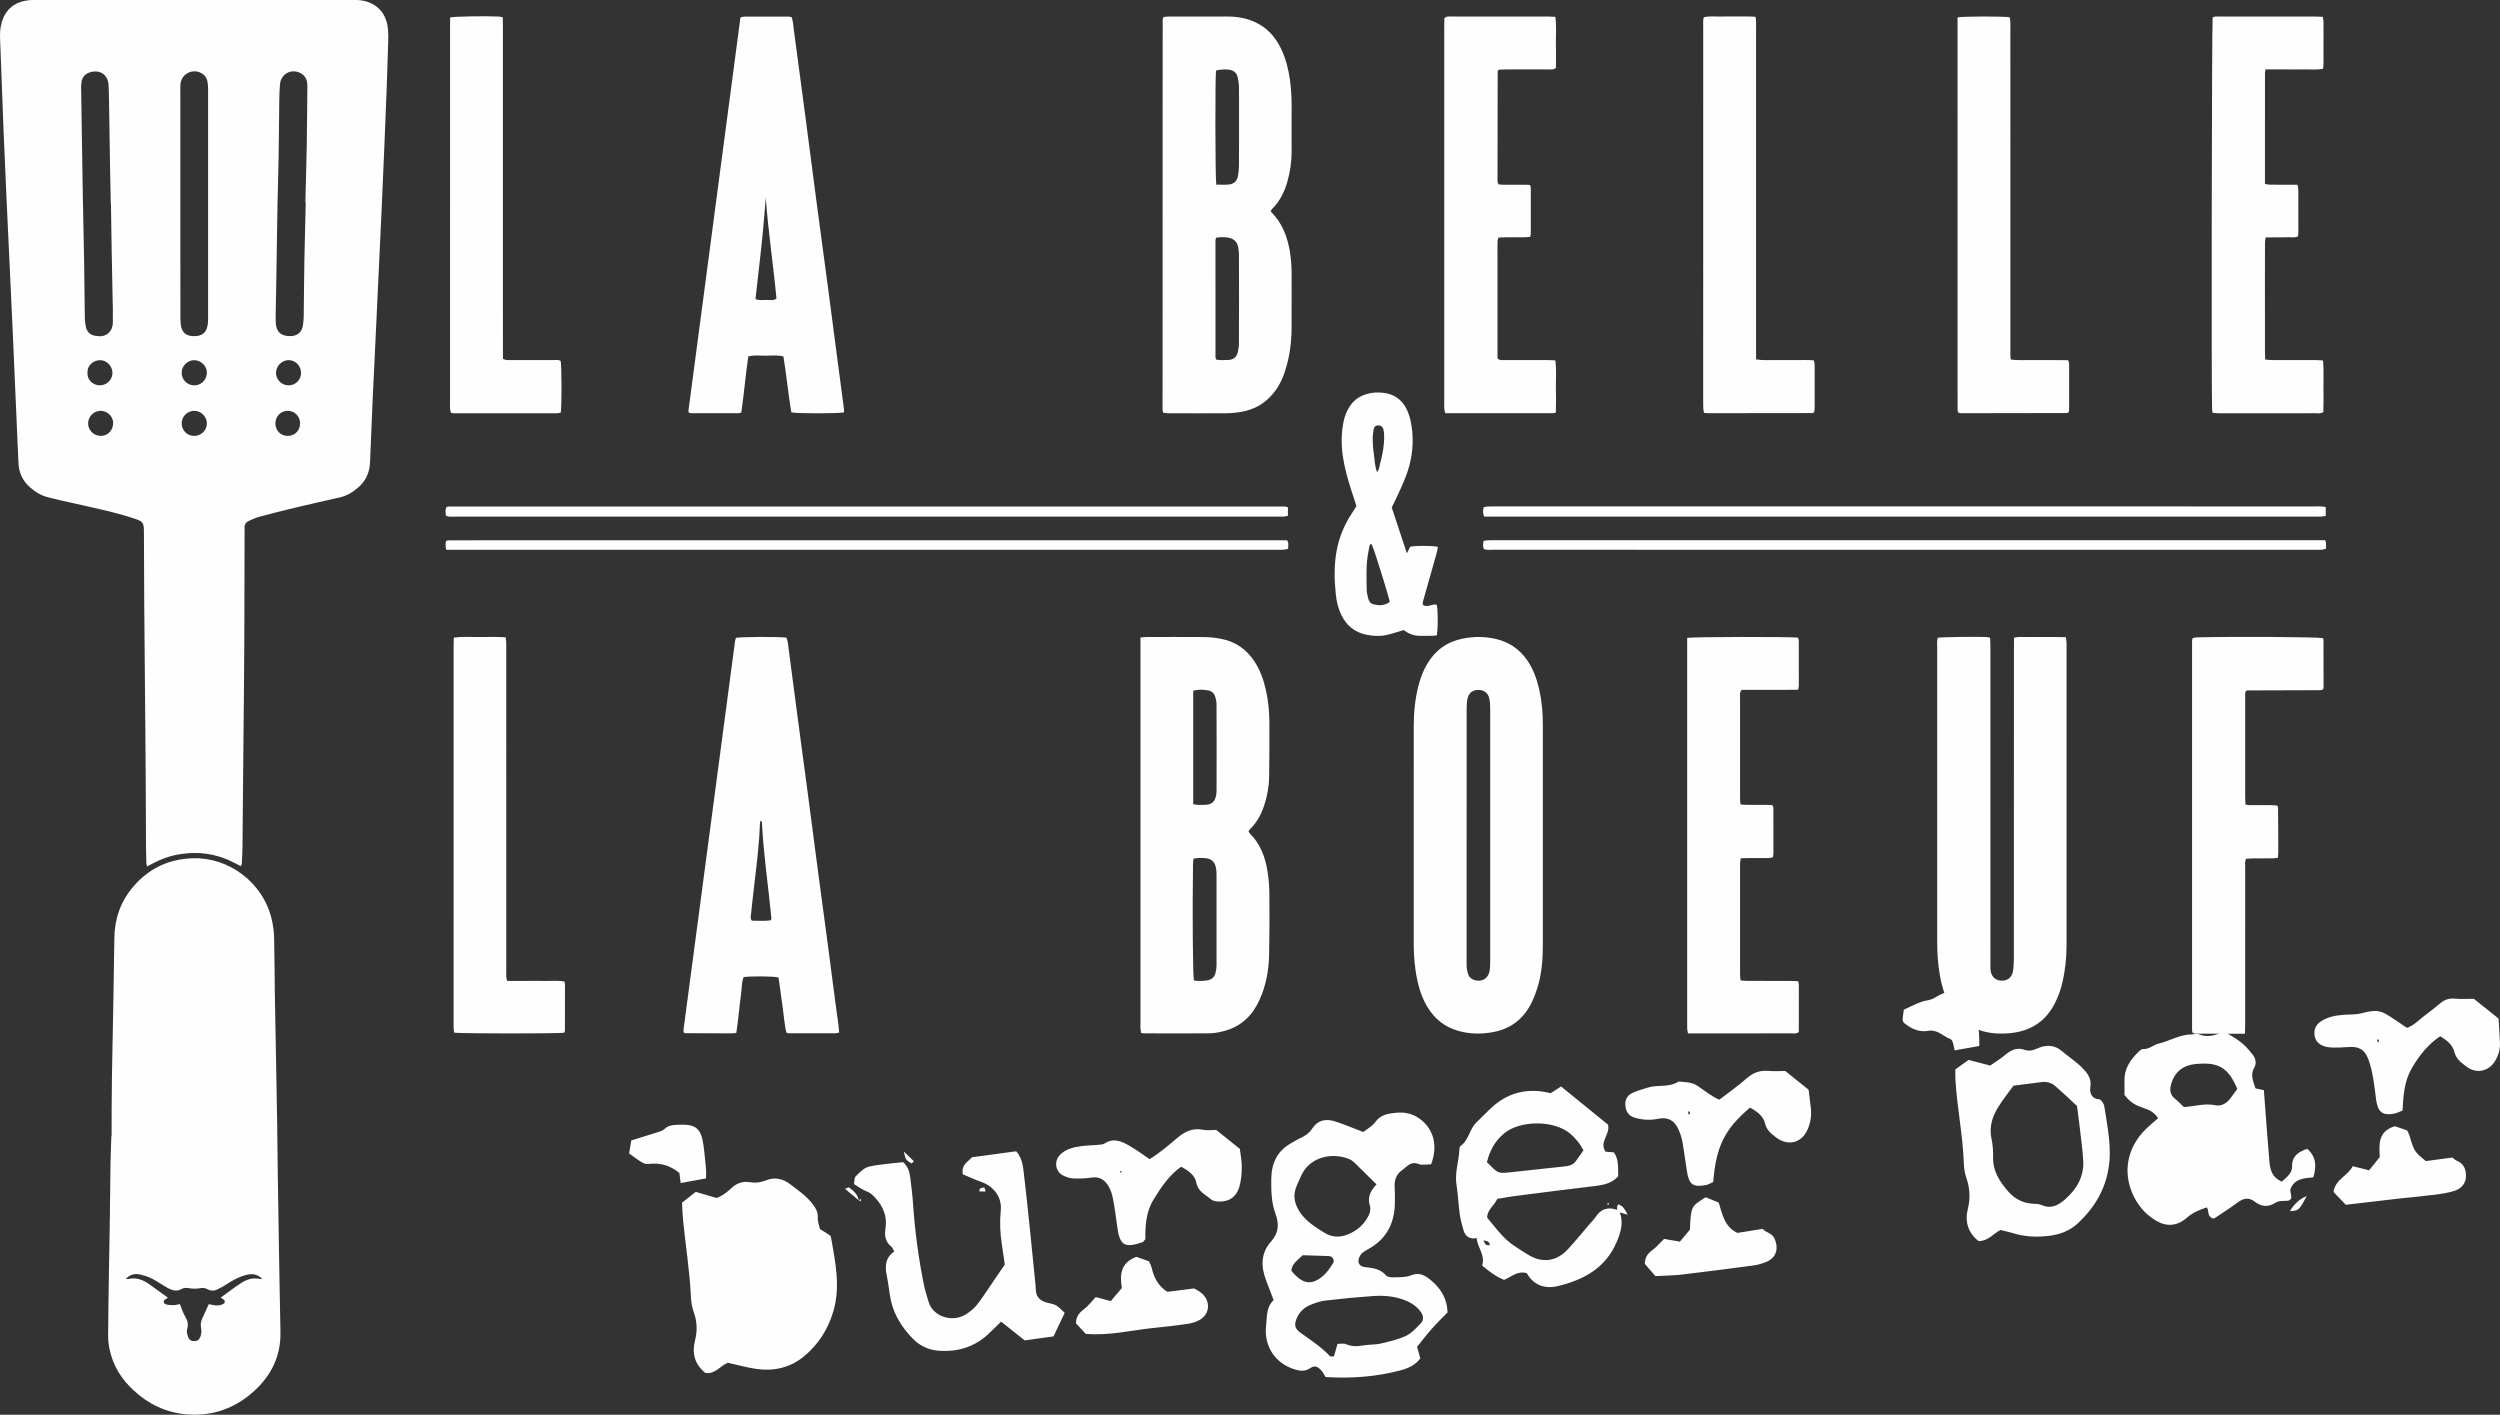 <?xml version="1.0" encoding="UTF-8"?>
<!DOCTYPE svg PUBLIC "-//W3C//DTD SVG 1.1//EN" "http://www.w3.org/Graphics/SVG/1.1/DTD/svg11.dtd">
<!-- Creator: CorelDRAW 2018 (64-Bit) -->
<svg xmlns="http://www.w3.org/2000/svg" xml:space="preserve" width="8.5in" height="4.81in" version="1.1" style="shape-rendering:geometricPrecision; text-rendering:geometricPrecision; image-rendering:optimizeQuality; fill-rule:evenodd; clip-rule:evenodd"
viewBox="0 0 8500 4810.04"
 xmlns:xlink="http://www.w3.org/1999/xlink">
 <rect x="0" y="0" width="8500" height="4810.04" fill="#333333" stroke="none"/>
 <defs>
  <style type="text/css">
   <![CDATA[
    .fil0 {fill:#FEFEFE}
   ]]>
  </style>
 </defs>
 <g id="Plan_x0020_1">
  <g id="_1731552619632">
   <path class="fil0" d="M2788.01 4179.19c15.96,9.82 25.2,14.77 33.53,21.15 2.76,1.87 3.79,6.54 4.59,10.21 14.27,82.3 31.84,164.71 7.17,248.08 -18.22,62.03 -52.36,114.8 -102.17,154.96 -46.33,37.32 -102.31,49.58 -161.2,40.57 -31.73,-4.61 -62.91,-13.78 -94.93,-20.68 -26.28,9.6 -43.16,39.94 -76.83,34.53 -35.46,-28.59 -46.59,-65.12 -35.05,-110.68 8,-31.37 7.45,-63.32 -4.15,-95 -6.47,-17.52 -9.2,-37.11 -10.1,-56.26 -4.17,-87.24 -18.31,-173.4 -26.76,-260.37 -1.88,-19.04 -2.13,-37.71 -3.24,-56.54 15.5,-12.36 29.55,-23.48 46.49,-36.78 19.42,5.7 42.06,12.36 70.63,20.67 16.42,-4.83 35.06,-18.45 51.43,-34 18.65,-17.21 38.94,-23.51 62.47,-19.5 19.37,3.16 36.15,0.93 54.87,-6.5 27.66,-11.3 55.28,-6.41 80.45,12.36 28.91,21.8 58.79,42.21 80.43,72.04 8.82,12.2 15.72,24.47 14.81,41.45 -0.76,15.96 5.9,31.97 7.53,40.26l0.03 0.04zm2681.98 -83.99c-1.14,0 -3.09,1 -3.96,0.06 -0.96,-0.65 -1.14,-2.6 -1.74,-3.85 2.23,-0.49 4.56,-0.74 6.52,-0.74 -0.11,1.35 -0.38,2.78 -0.82,4.55l0 -0.02zm-2550.29 -14.76c2.37,1.31 5.15,2.83 7.5,4.28 0.14,-2.97 0.38,-5.96 0.4,-8.79 -2.54,1.8 -5.06,3.63 -7.37,5.47 0,0.06 -0.16,-0.25 -0.3,-0.53l0.3 0.66c-15.22,-12.54 -30.31,-25.05 -47.33,-39.61 7.75,-2.61 12.28,-5.7 13.73,-4.44 15.28,10.73 29,23.2 33.07,42.95l-0 0zm431.61 -29.5c-7.86,0 -14.53,0 -21.09,0 0.46,-3.09 -0.31,-8.3 1.37,-9.23 4.33,-2.77 9.66,-3.74 14.76,-4.5 0.93,-0.09 2.3,6.37 4.97,13.73l-0.02 0zm-278.54 -135.85c13.86,13.19 24.06,23.11 34.7,33.42 -4.7,3.74 -8.33,7.43 -9.19,6.99 -19.41,-12.69 -19.18,-12.85 -25.51,-40.41zm2425.59 198.56c0,-3.68 -0.43,-7.54 0,-11.33 0,-1.63 1.31,-3.43 3.44,-7.43 14.91,4.01 22.02,14.59 32.27,35.37 -14.21,-4.56 -20.41,-6.41 -26.58,-8.24 12.39,34.43 3.8,66.12 -9.98,98.79 -37.54,90.33 -112.57,130.52 -200.63,151.85 -43.93,10.43 -82.41,-2.11 -105.63,-43.67 -30.81,-9.59 -51.37,11.76 -77.35,22.61 -27.02,-10.85 -51.01,-28.53 -74.81,-48.88 11.98,-34.98 -15.67,-59.94 -18.45,-93.11 -24.96,4.62 -38.79,-6.44 -44.81,-26.9 -4.99,-18.3 -10.31,-36.74 -12.92,-55.55 -4.34,-31.97 -5.41,-64.46 -10.53,-96.52 -7.37,-42.44 8.3,-82.53 9.57,-124.08 0.27,-3.47 1.52,-8.74 4.06,-10.41 28.1,-19.53 29.74,-56.69 53.32,-79.31 17.9,-16.75 34.57,-35.2 52.96,-51.81 50.9,-46.43 110.66,-64.12 178.92,-52.57 7.37,1.43 14.74,2.92 21.22,4.39 12.2,-8.08 23.09,-14.97 35.2,-22.83 53.97,43.89 106.87,86.68 159.39,129.72 9.38,32.24 -31.19,58.93 -8.24,91.97 8.24,0.58 17.36,1.52 28.52,2.43 17.08,24.42 13.74,53 14.51,81.17 -20.9,23.54 -48.56,29.5 -77.23,32.98 -86.7,10.35 -173.38,21.37 -260.08,32.48 -24.41,2.78 -48.78,7.43 -74.01,11.4 -9.82,23.71 -34.84,36.61 -34.06,64.28 64.99,79.34 64.99,79.34 137.57,124.68 48.94,30.81 98.19,24.74 137.64,-18.61 25.61,-27.72 49.58,-57.35 74.48,-86.43 6.31,-7.04 13.13,-13.98 18.45,-21.55 18.19,-28.53 42.44,-36.01 73.79,-24.9l-0.01 0.01zm2344.73 -47.01c-26.66,49.15 -26.66,49.15 -57.32,51.26 14.13,-24.04 32.36,-41.12 57.32,-51.26zm-1113.52 -510.26c-31.4,5.7 -55.55,9.91 -83.82,14.96 -1.61,-7.53 -2.72,-15.74 -5.08,-23.77 -1.52,-4.93 -4.12,-12.2 -8.08,-14.04 -25.56,-9.56 -44.93,-34.46 -77.04,-28.65 -31.8,5.61 -58.7,-7.81 -82.78,-27.63 -1.31,-3.51 -4.06,-6.88 -4.06,-10.15 0.9,-11.05 2.75,-22.13 4.28,-34.11 28.06,-12.6 53.7,-28.06 84.25,-32.51 12.05,-1.89 23.98,-9.94 35.26,-16.39 28.44,-15.58 57.89,-15.67 87.88,-5.54 17.19,5.54 31.13,17.3 34.51,34.87 8.02,46.11 15.85,92.4 14.7,142.92l-0.01 0.03zm-4329.08 450.25c-32.41,5.59 -58.11,10.31 -86.22,15.74 -1.72,-13.45 -3.16,-23.98 -4.45,-34.4 -29.26,-23.73 -61.31,-34.51 -99.19,-31.04 -22.29,2.22 -22.69,-0.17 -71.67,-35.11 2.21,-12.91 4.63,-27.19 7.43,-44.28 31.49,-9.76 61.79,-19.13 91.94,-28.7 7.12,-2.44 15.17,-4.5 20.11,-9.5 15.23,-15.3 34.57,-14.5 53.2,-15.3 53.9,-1.52 71.59,12.91 79.58,66.15 4.17,27.93 6.46,56.52 9.22,84.79 0.9,9.11 0.03,18.55 0.03,31.63l0.02 0.03zm5533.46 46.08c6.08,-43.24 48.35,-54.2 65.39,-87.74 19.8,4.83 37.33,9.45 55.66,14.06 12.16,-15.3 24.09,-29.63 36.13,-44.88 -1.35,-41.8 -8.02,-86.95 51.65,-105.01 10.09,3.31 25.7,8.8 41.5,14.32 2.7,5.5 5.64,10.15 7.37,15.63 16.28,55.55 17.46,57.38 56.48,88.59 29.24,-3.85 58.85,-7.81 90.17,-11.98 4.77,3.68 10.2,9.27 17.14,11.98 23.13,9.76 28.98,30.43 28.98,50.85 0,25.21 -16.45,43.22 -39.67,50.59 -21.58,6.57 -44.28,10.15 -66.89,12.92 -37.65,4.99 -75.52,8.24 -113.23,12.2 -62.24,7.21 -124.24,14.61 -189.06,21.99 -14.5,-14.94 -28.32,-29.68 -41.63,-43.51l-0.01 -0.02zm-4242.21 482.68c-11.07,-11.99 -22.43,-24.15 -33.56,-36.15 0.55,-22.4 10.97,-35.85 27.39,-47.96 14.85,-11.05 26.07,-26.74 39.93,-41.13 17.44,4.83 33.72,9.01 51.1,13.72 11.96,-14.11 23.98,-28.21 37.79,-44.64 -7.63,-44.15 -4.67,-86.5 49.67,-105.94 11.87,4.48 25.96,9.2 42.54,15.24 3.05,7.15 7.77,15.34 9.73,24.41 7.63,32.39 22.13,60.11 53,79.31 28.68,-3.68 58.61,-7.39 90.88,-11.57 6.9,4.18 17.04,9.08 25.34,16.17 30.93,26.76 28.59,70.11 -5.98,90.39 -12.47,7.37 -27.89,11.98 -42.48,14 -41.39,6.28 -82.83,10.37 -124.16,14.82 -71.47,8.08 -141.93,25.37 -221.2,19.32l0.02 0.02zm2107.74 -464.75c14.38,6.14 28.21,11.67 44.22,18.19 11.98,38.73 19.04,81.93 63.57,103.08 26.48,-4.47 54.69,-9.01 85.99,-13.78 9.5,13.03 31.05,13.03 40.1,32.92 14.24,30.94 7.4,62.5 -22.89,77.09 -14.92,7.34 -32.04,11.89 -48.76,14.49 -82.41,11.24 -165.37,21.44 -248.38,31.52 -26.03,2.78 -52.68,2.78 -84.94,4.61 -10.53,-11.98 -22.89,-26.25 -35.92,-41.5 -0.32,-19.26 7.86,-34.11 24.9,-46.11 13.5,-10.09 24.41,-23.25 40.57,-38.83 14.59,2.39 32.39,5.64 53.55,9.33 10.56,-12.65 22.51,-26.81 34.13,-40.57 3.68,-79.31 3.68,-79.31 53.88,-110.41l-0 -0.02zm-1783.53 -103.82c-40.96,28.8 -67.98,69.43 -93.85,111.75 -26.05,42.33 -28.38,89.59 -27.89,134.77 -4.61,4.83 -6.46,9.01 -9.53,10.09 -61.96,21.22 -77.73,11.14 -86.29,-54.15 -4.15,-31.84 -8.39,-63.85 -14.73,-95.54 -2.83,-14.76 -8.04,-29.94 -15.79,-42.48 -12.77,-20.62 -30.9,-31.9 -57.39,-27.34 -20.54,2.98 -41.77,3.69 -62.42,2.72 -12.55,-0.88 -26.38,-5.48 -37.19,-11.98 -24.26,-15.47 -26.54,-49.11 -5.87,-69.11 18.63,-18.45 42.88,-24.31 67.31,-28.12 18.61,-2.98 37.91,-2.76 56.81,-4.61 9.22,-0.87 19.97,-0.61 27.22,-5.32 30.48,-19.7 57.6,-6.7 83.48,8.02 23.07,13.13 44.26,29.08 68.69,45.67 33.15,-20.29 62.15,-44.9 90.66,-69.17 27.39,-23.97 55.55,-38.56 92.87,-30.44 12.74,2.61 26.31,0.17 42.92,0.17 25.34,20.29 53.48,42.92 80.57,64.46 2.43,22.42 6.99,43.29 6.61,63.85 -0.49,22.62 -2.32,45.84 -8.95,67.06 -10.4,33.53 -35.31,49.37 -69,48.24 -9.11,-0.22 -20.28,-1.96 -26.54,-7.43 -19.2,-16.66 -44.76,-26.1 -50.5,-57.78 -4.41,-24.53 -26.96,-40.2 -51.16,-53.33l-0.06 -0zm-203.82 20.49l0 0c0.44,-1.85 1.37,-3.41 1.37,-4.77 0,-0.74 -2.45,-1.14 -3.76,-1.67 -0.44,1.8 -1.31,3.25 -1.31,4.67 0.08,0.87 2.39,1.09 3.69,1.78l0.01 -0.02zm2137.85 -221.35c-86.76,73.79 -115.22,131.88 -125.06,252.69 -6.46,2.78 -14.54,8.3 -23.05,10.15 -45.09,9.01 -59.02,-0.9 -66.15,-45.18 -5.05,-33.64 -9.5,-67.44 -15.39,-101.29 -2.78,-14.77 -7.72,-29.47 -13.91,-43.09 -13.4,-29.94 -35.66,-42.21 -68.73,-35.49 -26.81,5.76 -52.62,4.18 -78.44,-3.25 -18.24,-5.05 -29.24,-17.1 -32.24,-35.76 -3.71,-20.96 2.98,-38.74 22.02,-48.18 16.66,-8.36 35.17,-12.69 53.06,-18.67 34.18,-10.74 72.52,0.6 104.76,-20.52 22.35,1.87 45.18,1.2 65.04,14.77 23.48,15.68 45.31,34.12 73.72,47.03 32.39,-24.96 64.95,-47.96 94.57,-73.94 22.07,-19.17 45.02,-26.6 72.96,-24.15 18.71,1.64 37.7,0.32 56.8,0.32 26.1,21.22 52.73,42.44 79.31,63.65 2.61,21.42 5.41,42.19 7.64,62.7 2.78,24.9 -0.9,49.54 -11.05,72.43 -20.57,46.55 -66.43,57.89 -107.43,26.85 -16.17,-12.6 -31.84,-23.77 -37.39,-47.63 -5.54,-24.53 -26.76,-40.48 -51.1,-53.49l0.04 0.04zm-203.08 19.35l0 0c-1.29,-2.77 -2.7,-5.37 -4.06,-7.69 -1.02,1.26 -2.98,2.16 -2.98,3.47 0,3.19 0.96,6.08 1.34,9.02 1.85,-1.58 3.85,-3.1 5.7,-4.8zm2421.65 -9.2c-10.37,3.68 -18.88,8.3 -27.89,10.15 -39.23,7.59 -55.55,-4.61 -61.5,-45.18 -3.69,-24.59 -5.55,-49.11 -10.11,-73.41 -3.9,-22.51 -8.57,-44.8 -16.59,-65.96 -12.27,-34.03 -33.26,-45.05 -70.2,-41.63 -17.05,1.26 -34.13,2.05 -51.34,1.73 -9.38,-0.2 -18.94,-1.52 -27.94,-4.28 -17.19,-5.59 -29.82,-16.75 -33.21,-35.76 -3.46,-20.5 3.71,-37.48 21.22,-49.11 23.05,-14.76 48.88,-20.22 75.68,-22.13 21.13,-1.8 42.37,-0.24 62.61,-5.48 47.98,-12.04 62.79,-11.57 97.76,11.72 18.83,12.25 37.72,25.11 56.44,37.97 24.09,-8.24 39.5,-25.76 57.24,-39.32 20.05,-14.81 39.37,-30.07 58.19,-45.78 14.13,-11.69 29.27,-15.85 47.66,-14.24 20.34,1.85 41.06,0.71 64.84,0.71 25.61,20.29 53.44,42.77 83.7,66.95 1.69,26.76 3.69,54.81 4.79,83.38 1.07,23.19 -5.98,44.93 -18.83,64.52 -21.76,32.44 -62.5,39.94 -93.85,16.32 -17.87,-13.51 -36.08,-25.5 -42.44,-50.95 -6.28,-24.7 -26.74,-40.25 -47.96,-52.98 -37.81,24.2 -71.01,63.65 -97.17,109.45 -25.51,44.58 -28.27,93.46 -31.1,143.28l0.02 0.01zm-79.64 -234.98l0 0c-1.09,-2.6 -2.22,-5.64 -3.31,-8.51 -1.03,1.14 -3.68,2.77 -3.59,3.63 0.77,2.81 2.22,5.64 3.43,8.73 1.09,-1.29 2.07,-2.22 3.47,-3.85zm-1440.59 94.8c13.24,-9.88 26.95,-19.39 45.02,-32.3 19.81,4.93 44.31,11.49 73.3,19.37 15.94,-11.35 35.87,-23.04 52.68,-37.66 19.26,-15.85 39.72,-24.61 62.83,-16.32 18.72,6.69 32.72,1.26 48.67,-5.96 28.21,-11.62 55.33,-10.15 80.24,11.08 21.2,18.42 46.05,34.11 66.02,54.04 18.17,18.06 35.64,37.27 29.94,69.54 -2.28,13.85 2.32,39.18 30.06,39.67 4.03,0 9.11,6.44 12.33,11.08 2.78,4.55 5,10.15 5.73,15.68 10.37,69.16 25.78,138.35 13.75,209.35 -12.39,74.5 -49.58,134.65 -103.7,185.43 -28.86,26.93 -64.72,39.61 -103.09,43.5 -38.25,4.07 -76.23,2.61 -113.39,-8.44 -14.43,-4.58 -29.3,-7.4 -47.04,-12.04 -23.06,11.11 -41.12,37.87 -74.32,37.87 -35.46,-27.69 -47.63,-65.49 -36.61,-109.6 8.95,-36.23 6.96,-70.85 -5.32,-106.27 -5.55,-15.68 -8.02,-33.2 -8.4,-50.19 -3.59,-95.16 -22.95,-188.71 -28.59,-283.43 -0.82,-11.22 -0.11,-22.4 -0.11,-34.38zm413.61 124.51l0 0c-20.61,-19.35 -46.89,-44.28 -73.94,-67.82 -13.13,-11.6 -29.74,-15.85 -47.97,-13.33 -29.89,4.06 -59.94,7.64 -94.07,11.98 -16.59,23.07 -35.96,46.76 -51.65,72.36 -20.78,32.83 -31.8,68.69 -23.06,108.52 4.41,20.29 5.64,41.71 5.37,62.59 -1.25,47.53 22.42,83.18 51.81,116.71 20.93,23.54 47.04,38.26 79.31,40.84 11.08,0.98 23.44,0.22 33.22,4.65 34,15.47 59.52,-0.49 82.53,-21.02 38.3,-34.24 62.59,-76.61 59.52,-130 -1.86,-35.87 -7.37,-71.56 -11.14,-107.14 -2.72,-23.93 -6.06,-47.91 -9.91,-78.35l0.01 0.02zm-2006.29 190.92l0 0c37.07,37.81 37.16,38.72 75.65,34.89 62.28,-6.31 124.24,-14.11 186.3,-20.13 15.9,-1.42 29.88,-4.61 39.65,-17.52 9.24,-12 17.48,-24.59 26.69,-37.82 -7.1,-11 -11.98,-21.16 -19.29,-29.5 -8.3,-10.15 -17.54,-20.06 -27.69,-28.27 -54.78,-44.61 -168.79,-44.61 -223.2,0.76 -29.82,24.74 -48.38,57.18 -58.11,97.61zm-12.11 265.56l0 0c4.12,7.54 5.61,12.98 8.59,14.96 3.57,2.35 9.15,1.35 13.98,1.67 -1.9,-3.68 -2.77,-9 -5.85,-11.21 -2.97,-2.54 -8.29,-3 -16.72,-5.43zm-2002.99 38.19c-4.13,-7.06 -5.94,-13.18 -10.15,-16.66 -20.35,-16.1 -23.63,-37.1 -19.78,-61.41 6.41,-40.48 -7.26,-74.43 -34.61,-104.44 -9.22,-10.14 -17.57,-17.97 -30.89,-22.57 -13.95,-5.05 -26.08,-14.81 -41.49,-24.09 1.83,-9.59 0.56,-21.39 5.93,-26.63 13.19,-12.92 28.04,-28.91 44.74,-32.62 38.38,-8.89 78.46,-10.73 116.19,-15.35 17.62,15.56 22.02,34 24.44,52.73 3.48,28.43 7.17,56.91 9.16,85.22 6.33,94.67 18.64,188.59 37.74,281.72 3.82,18.62 10.13,36.89 15.39,55.07 13.92,49.56 79.83,72.23 126.84,42.7 14.23,-9.11 28.16,-20.29 38.3,-33.2 19.84,-25.67 37.11,-53.04 55.35,-79.52 11.52,-17.22 23.09,-33.91 38.63,-56.77 -2.84,-19.59 -6.35,-45.45 -10.53,-71.78 -5.62,-37.25 -6.93,-74.17 -3.19,-112.04 4.56,-45.11 -23.83,-82.61 -68.75,-97.97 -21.2,-7.17 -41.5,-17.31 -60.13,-24.74 -6.55,-33.64 18.65,-43.3 31.11,-58.06 50.72,-6.79 99.25,-13.33 150.21,-20.29 22.46,24.52 24.01,58.09 27.61,89.37 13.53,115.16 24.33,230.74 36.17,346.02 1.14,11.34 2.69,22.83 2.78,34.11 0.44,24.91 14.08,38.33 36.54,44.76 10.93,3.22 23.02,4.12 32.63,9.66 10.81,6.47 19.34,16.61 29.13,25.34 -12.99,27.24 -24.52,51.65 -37.92,80.08 -29.93,4.33 -64.72,8.95 -98.19,13.56 -27.85,-22.15 -52.85,-41.9 -79.99,-63.64 -13.75,13.45 -26.08,24.91 -37.74,36.56 -44.14,43.95 -96.99,63.97 -159.61,63.06 -40.86,-0.29 -74.84,-12.92 -102.63,-41.51 -36.37,-37.22 -64.11,-80.24 -75.11,-131.89 -5.89,-27.83 -7.93,-56.42 -13.92,-84.35 -6.81,-32.3 -3.65,-60.45 25.81,-80.48l-0.03 0.02zm4717.73 -237.57c17.85,-16.23 35.55,-28.83 34.93,-52.36 -0.38,-35.69 22.48,-48.89 51.43,-59.35 30.23,27.07 32.55,58.55 20.57,97.17 -30.72,2.92 -65.12,3.54 -78.46,42.44 1.26,7.37 2.78,16.55 3.96,25.55 0.38,1.64 -1.15,3.63 -1.52,5.38 -3.22,2.27 -6.14,5.79 -9.17,5.96 -14.59,2.18 -29.79,-1.85 -44.06,7.4 -23.06,14.74 -47.04,13.88 -69.11,-3.65 -22.15,-17.52 -41.25,-11.08 -61.75,4.5 -25.7,19.13 -52.85,36.07 -77.57,52.61 -24.9,-4.56 -15.63,-25.81 -24.03,-38.03 -25.02,7.63 -48.41,17.95 -69,35.85 -32.27,28.01 -68.31,30.81 -104.55,8.84 -35.58,-20.93 -61.59,-51.81 -78.17,-88.75 -35.06,-77.48 -18.45,-159.73 42.42,-220.39 12.91,-12.94 27.67,-24.94 43.35,-38.77 -13.63,-21.22 -32.54,-29.52 -51.86,-35.71 -24.38,-7.64 -44.82,-19.64 -62.45,-43.62 0,-13.85 0.49,-30.75 -0.06,-47.97 -0.93,-41.49 20.28,-71.98 48.78,-99.46 3.79,-3.83 9.33,-8.44 13.93,-8.44 20.84,1.61 35.06,-13.85 52.9,-18.3 38.42,-9.06 73.03,-31.59 114.04,-31.52 7.43,0 16.39,-3.36 22.48,-0.77 31.02,13.62 59.29,3 86.86,-9.38 20.74,13.23 41.02,23.98 58.55,38.09 14.7,11.73 26.95,26.48 38.74,41.22 9.44,12.47 13.83,28.92 5.41,43.11 -15.08,25.11 -3.8,47.26 3.8,71.22 8.3,1.87 16.64,3.71 28.59,6.25 1.52,20.41 2.76,40.79 4.61,61.54 4.61,58.65 8.46,117.61 13.85,176.54 2.39,28.7 6.44,57.29 42.57,72.74l-0.01 0.06zm-333.11 -253.53l0 0c37.81,-2.22 70.8,-13.72 105.69,-6.35 22.02,4.61 40.75,-6.41 53.88,-24.96 7.28,-10.23 14.76,-20.22 22.13,-30.32 -29.57,-71.01 -62.7,-91.36 -135.58,-85.12 -1.89,0.22 -3.89,0.22 -5.75,0.22 -42.83,4.39 -70.8,26.41 -82.78,65.95 -5.93,19.1 -6.47,37.33 11.76,51.87 10.35,7.92 19.26,17.74 30.66,28.7l-0.01 0zm-2918.28 917.87c-4.99,-8.24 -8.19,-15.08 -12.92,-20.67 -12.91,-14.91 -23.96,-19.91 -38.74,-9.82 -18.71,12.91 -36.01,9.98 -54.29,4.18 -65.65,-20.68 -104.5,-78.84 -96.09,-149.91 3.48,-29.47 0,-61.74 25.5,-85.12 -8.89,-23.66 -16.81,-44.93 -25.12,-66.08 -18.77,-47.96 -18.82,-94.13 16.76,-133.81 26.69,-30.12 27.12,-59.88 14.3,-94.94 -13.94,-38.14 -14.3,-78.46 -13.94,-118.54 0.93,-53.97 21.28,-95.71 70.16,-121.9 8.24,-4.47 16.43,-9.88 24.83,-14 17.57,-7.66 33.64,-17.68 44.37,-34.29 20.19,-30.53 48.85,-34.13 80.46,-23.32 30.06,9.87 59.03,22.22 92.87,35.2 12.85,-10.09 30.44,-19.64 41.01,-34 18.06,-24.96 43.18,-28.83 69.98,-31.43 29.72,-3.19 56.86,2.83 81.04,20.35 47.8,35.05 62.67,92.24 38.65,154.74 -13.47,0 -29.85,3.96 -42.59,-0.87 -27.19,-10.91 -40.52,10.31 -56.52,21.37 -17.59,11.98 -26.11,31.62 -24.75,54.4 1.09,21.22 1.09,42.18 0.5,62.83 -2.19,63.53 -28,113.6 -83.56,146.88 -11.49,6.96 -24.96,12.6 -32.11,22.74 -12.43,16.65 -12.27,39.29 14.81,42.3 27.01,2.93 52.07,6.08 71.67,28.76 4.88,5.54 17.79,6.44 27.01,5.91 18.88,-0.49 39.56,0.55 56.27,-6.39 27.66,-11.52 47.04,-1.74 67.33,15.17 33.51,27.72 56.27,61.25 57.89,110.52 -16.72,17.19 -35.78,35.64 -53.3,55.52 -17.52,19.59 -33.36,40.61 -50.29,61.52 4.18,14.59 7.65,27.07 10.93,39.5 -17.46,23.27 -41.77,33.69 -67.59,40.57 -83.5,22.22 -168.52,28.1 -254.57,22.62l0.02 0.01zm40.63 -112.52l0 0c10.53,0 21.11,-2.78 28.59,0.6 20.4,9.38 40.48,7.71 61.47,4.17 18.71,-2.93 38.03,-1.84 56.53,-5.9 29.2,-7.06 59.31,-13.53 86.27,-26.28 19.8,-9.38 35.49,-27.44 51.1,-43.6 9.77,-10.69 8.33,-24.9 -0.11,-36.89 -14.59,-21.2 -35.78,-33.79 -59.29,-42.42 -32.76,-11.93 -66.89,-14.74 -101.01,-12.69 -54.62,3.83 -109.53,9.06 -164.18,15.47 -16.59,1.83 -33.2,7.37 -48.92,13.78 -21.93,8.35 -38.74,23.09 -48.53,45.29 -9.76,22.74 -8.18,35.49 11.37,49.75 34.92,25.35 71.44,48.56 101.22,80.51 1.64,1.86 7.06,0.38 13.4,0.38 3.69,-13.56 8.04,-27.4 12.11,-42.15l-0.02 -0.01zm132.72 -542.37l0 0c-28.53,-27.68 -50.78,-50.63 -73.85,-72.87 -5.43,-5.08 -11.89,-10.15 -18.33,-12.91 -57.84,-23.96 -129.84,-7.91 -159.63,47.66 -7.28,13.24 -12.48,27.61 -18.86,41.22 -16.32,35.17 -7.83,66.68 13.62,96.24 20.78,28.1 49.52,46.27 78.93,64.44 30.81,19.59 60.98,16.48 91.53,1.35 26.63,-13.12 46.44,-33.24 59.8,-59.39 4.64,-9.24 7.42,-22.74 4.55,-31.97 -9.88,-29.02 1.03,-51.65 22.24,-73.78l-0.01 0.01zm-251.35 240.77l0 0c-12.55,13.83 -35.49,26.1 -38.47,52.57 38.47,47.13 69.78,51.71 110.74,15.35 12.14,-11.24 21.9,-26.08 31.18,-40.25 6.79,-10.2 -1.45,-24 -13.89,-24.85 -28.15,-0.96 -56.42,-1.94 -89.57,-2.81l0.01 -0.02z"/>
   <path class="fil0" d="M3877.6 2167.33c8.74,-0.56 14.54,-1.43 20.28,-1.43 65.04,-0.11 130.32,-0.47 195.53,0.08 19.32,0.31 38.74,2.26 57.71,5.9 49.05,9.27 87.08,35.55 114.27,77.5 20.03,30.02 31.16,63.67 39.02,98.4 8.3,37.3 11.49,75.24 11.49,113.28 0.38,60.9 0,121.91 -0.93,182.78 -0.58,32.39 -6.72,64.11 -16.75,94.61 -9.98,30.22 -24.65,57.62 -47.47,80.24 -1.73,1.75 -3.22,3.68 -4.67,5.59 -0.49,0.87 -0.44,1.8 -0.65,3.16 1.07,1.56 1.93,4.18 3.57,6.02 36.01,35.11 52.68,80.24 60.43,128.42 3.91,25.76 6.47,52.33 6.47,78.16 0.76,68.69 0.41,137.37 -0.93,205.74 -1.06,52.62 -10.13,104.27 -32.27,153.1 -23.44,52.68 -61.54,90.48 -118.44,106.07 -16.91,4.61 -34.87,8.19 -52.39,8.29 -73.68,0.93 -147.19,0.29 -220.92,0.11 -3.21,0 -6.46,-0.65 -11.07,-1.02 -0.93,-5.27 -1.87,-10.11 -2.29,-14.76 -0.43,-5.83 0,-12.02 0,-17.59 0,-426.72 0,-853.14 0,-1279.48 0,-10.12 0,-20.27 0,-33.17l0.02 0.02zm-3498.12 1694.82c0,-28.83 -0.2,-57.46 0.06,-86.06 0.18,-39.76 0.44,-79.55 1.09,-119.37 1.46,-88.09 3.36,-175.76 4.94,-263.78 1.15,-67.8 2.37,-135.2 3.22,-202.89 0.65,-66.04 21.17,-125.07 63.94,-174.93 53.35,-62.74 121.24,-94.83 204.12,-97.01 119.98,-3.54 238.48,81.49 267.45,209.69 4.51,19.86 7.17,40.37 7.69,60.39 1.52,62.5 1.39,125.06 2.39,187.6 1.37,88.04 3.27,176.16 4.83,263.78 1.2,60.87 2.3,121.76 3.17,182.63 0.87,59.25 1.26,118.54 2.13,177.83 1.09,81.17 2.46,162.33 3.88,243.49 1.69,94.52 3.07,189.3 5.13,284.13 2.07,90.82 -37.91,161.56 -106.94,216.74 -62.09,49.58 -133.92,71.28 -213.26,64.38 -68.8,-6.13 -128.6,-34.34 -179.11,-81.48 -41.34,-38.25 -70.22,-84.2 -81.79,-140.02 -3.02,-14.83 -4.85,-30.02 -4.8,-45.31 0.47,-72.65 1.64,-145.3 2.77,-217.99 0.94,-62.77 2.26,-125.44 3.17,-187.94 0.79,-59.25 1.06,-118.31 2.02,-177.34 0.52,-32.3 1.96,-64.57 3.05,-96.58 0.2,0 0.54,0 0.87,0l-0.02 0.04zm512.44 486.91l0 0c-14.74,-15.85 -31.93,-19.53 -51.08,-15.02 -23.49,5.15 -44.37,15.79 -64.41,28.7 -11.89,8.13 -24.41,15.23 -37.27,21.2 -11.04,5.55 -22.86,5.55 -34.23,-0.85 -8.43,-4.67 -16.76,-4.67 -26.68,-2.83 -12.07,1.99 -25.15,1.61 -37.27,-0.65 -9.08,-1.43 -16.83,-1.15 -24.33,3.42 -13.15,7.37 -26.25,5.53 -39.02,-0.12 -9.85,-4.61 -19.07,-10.96 -28.59,-16.48 -12.36,-7.24 -24.2,-15.63 -37.13,-21.36 -11.45,-5.39 -23.82,-9.08 -36.1,-11.84 -19.53,-4 -33.06,0.65 -47.28,13.85 0.57,0.54 1.11,1.3 1.83,1.52 1.53,0.31 3.33,0.76 4.85,0.31 26.92,-6.61 50.09,1.83 71.67,17.16 21.25,14.92 42.07,30.22 63.67,45.73 -2.35,1.94 -4.07,4.01 -6.17,5.04 -3.94,1.9 -7.72,3.48 -7.7,8.62 0.06,6.47 5.16,9.24 9.85,10.15 8.19,1.42 16.63,2.22 24.93,1.86 6.5,0 12.96,-2.18 20.25,-3.69 3.63,9.44 6.41,18.45 10.09,26.76 3.71,8.27 8.3,16.59 12.42,24.9 5.1,10.15 5.75,21.22 2.4,32.27 -3.31,10.43 0.09,19.97 3.61,29.52 3.28,8.83 10.31,12.58 19.83,12.63 9.42,0.11 16.17,-3.41 20.19,-12.41 4.66,-10.37 5.75,-20.96 3.44,-32.19 -2.31,-11.11 -1.04,-21.58 3.83,-32.04 7.53,-16.07 14.59,-31.9 22.33,-49.09 6.9,1.52 14.24,3.04 21.64,4.06 10.28,1.15 20.26,0.13 29.19,-5.91 4.47,-2.92 5,-9.55 0.81,-12.91 -3.54,-2.93 -7.4,-4.94 -11.08,-7.7 17.68,-12.92 34.11,-24.91 50.57,-36.58 6.85,-4.92 13.75,-9.53 20.96,-14.18 18.59,-11.43 38.36,-17.51 60.49,-12.45 3.1,0.54 6.35,0.49 9.52,0.65l-0.04 -0.04zm-72.85 -1404.02c-13.32,-6.46 -25.73,-13.67 -38.68,-19.35 -12.36,-5.54 -24.93,-10.31 -37.89,-14.05 -13.78,-4.09 -28,-7.01 -42.18,-9.01 -13.36,-1.85 -26.93,-2.67 -40.37,-2.51 -14.3,0.22 -28.78,1.37 -42.91,3.38 -13.35,1.83 -26.72,4.5 -39.64,8.35 -13.75,3.96 -27.13,9.24 -40.29,15.18 -12.11,5.26 -23.65,12.11 -37.13,18.94 -1.17,-5.15 -2.31,-8.3 -2.39,-11.08 -0.55,-26.34 -1.19,-52.57 -1.28,-78.71 -0.43,-71.13 -0.5,-142.31 -0.93,-213.38 -0.2,-43.82 -0.71,-87.88 -1.01,-132 -1.37,-155.56 -2.77,-311.21 -4.03,-466.91 -0.52,-78.59 -0.79,-157.46 -1.04,-236.07 -0.2,-29.72 -2.48,-34.76 -30.99,-44.14 -30.46,-10.12 -61.52,-18.83 -92.65,-26.4 -53.45,-12.75 -107.27,-24.2 -160.85,-36.24 -13.24,-2.95 -26.22,-6.9 -39.39,-9.8 -23.77,-5.37 -43.49,-17.38 -61.91,-33.06 -26.1,-22.43 -39.34,-50.19 -40.75,-83.96 -1.01,-23.74 -2.16,-47.45 -3.19,-70.98 -3.19,-73.52 -6.33,-147.13 -9.52,-220.46 -2.49,-58.39 -5.12,-116.68 -7.69,-174.9 -3.41,-73.59 -6.81,-146.99 -10.26,-220.48 -3.35,-70.91 -6.78,-141.9 -10,-212.93 -3.6,-78.43 -7.15,-157.09 -10.23,-235.65 -3.65,-92.15 -6.63,-184.18 -10.42,-276.26 -0.96,-24.47 -3.34,-48.89 1.28,-73.31 4.19,-22.13 12.54,-41.98 28.3,-58.54 19.32,-20.08 44.02,-27.69 70.63,-30.32 7.63,-0.68 15.23,-0.26 22.89,-0.27 357.09,-0.02 714.3,-0.02 1071.39,0 7.72,0 15.24,-0.31 22.94,0.16 56.36,4.13 94.07,40.1 99.93,96.37 1.53,14.27 1.57,28.78 1.17,43.18 -1.39,51.49 -3.09,103.02 -5.05,154.63 -2.4,65.96 -5.11,131.88 -7.89,197.77 -3.27,78.5 -6.78,157.04 -10.23,235.71 -3.28,71.7 -6.84,143.48 -10.14,215.39 -3.44,72.49 -6.84,145.28 -10.2,217.77 -3.36,70.11 -6.85,140.18 -10.06,210.31 -2.93,66.78 -5.65,133.57 -8.3,200.23 -1.34,34.89 -14.04,63.49 -41.04,86.54 -18.47,15.67 -38.19,27.68 -61.89,33.06 -51.12,11.55 -102.28,23.19 -153.27,35.28 -40.27,9.61 -80.45,19.78 -120.46,30.56 -12.09,3.27 -23.66,8.74 -35.22,13.97 -10.12,4.47 -15.61,12.48 -14.71,24.07 0.44,6.02 0.03,12 0.03,17.87 -0.33,119.24 -0.49,238.53 -0.9,358 -0.11,50.72 -0.57,101.44 -1.03,152.18 -1.31,142.25 -2.69,284.3 -4.04,426.34 -0.41,44.15 -0.5,88 -1.15,131.88 -0.27,18.61 -1.43,37.28 -2.42,55.89 -0.11,2.24 -1.55,4.12 -2.95,7.77l-0.01 -0.02zm-205.9 -2251.64l0 0c0,67.79 0,135.56 0,203.2 0,62.56 -0.17,125.15 0.21,187.86 0.03,10.09 0.94,20.29 3.52,29.94 4.79,17.35 17.3,26.51 35.14,28.16 5.05,0.43 10.18,0.43 15.23,0 19.87,-1.43 32.87,-11.92 37.51,-31.72 2.16,-8.87 2.76,-18.38 2.76,-27.59 0.08,-259.81 0.08,-519.6 0,-779.55 0,-8.32 -0.53,-16.76 -1.87,-25.08 -1.81,-11.35 -7.37,-20.71 -16.96,-27.39 -30.01,-20.76 -70.57,-2.81 -75.04,33.55 -0.94,7.4 -0.52,15.2 -0.52,22.69 -0.03,128.63 0,257.27 0,385.95l0.02 -0.02zm426.33 -5.97l0 0c-0.41,-0.03 -0.87,-0.03 -1.28,-0.03 1.48,-60.81 3.41,-121.58 4.5,-182.36 1.14,-70.2 1.64,-140.41 2.37,-210.56 0.02,-5.89 -0.38,-11.93 -1.58,-17.54 -2.46,-11.14 -8.38,-20.28 -18.23,-26.39 -31.76,-19.69 -70.08,-1.06 -73.31,35.85 -1.44,16.84 -2.1,33.75 -2.35,50.55 -0.7,37.33 -0.84,74.43 -1.28,111.59 -0.29,27.98 -0.49,55.81 -1.02,83.76 -1.28,56.52 -2.91,113.17 -3.97,169.85 -1.53,86.95 -2.69,173.92 -4.1,261.06 -0.56,32.93 -1.26,65.97 -1.84,98.84 -0.2,11.84 -0.41,23.8 0.17,35.5 1.41,30.75 18.04,45.89 48.96,45.18 1.67,-0.05 3.31,0 5.05,-0.09 19.41,-1.5 33.33,-12.91 37.42,-31.93 2.27,-10.7 3.25,-21.81 3.57,-32.66 0.63,-35.5 0.85,-70.99 1.2,-106.52 0.3,-28.78 0.38,-57.62 1.08,-86.22 1.43,-65.95 3.01,-131.88 4.65,-197.8l0.01 -0.04zm-662.25 5.5l0 0c-0.27,0 -0.4,0 -0.58,0 -0.73,-36.33 -1.64,-72.57 -2.21,-108.87 -1.41,-86.21 -2.67,-172.47 -4.09,-258.69 -0.24,-11.81 -0.47,-23.54 -1.2,-35.49 -1.94,-34.79 -27.36,-53.52 -61.07,-44.69 -17.02,4.56 -28.07,15.52 -30.96,33.15 -1.26,7.42 -1.34,15.2 -1.31,22.65 0.29,29.63 0.9,59.26 1.34,88.88 1.34,86.95 2.48,173.95 4.09,261.09 1.46,81.98 3.47,163.85 4.85,245.78 1.03,60.87 1.3,121.74 2.21,182.62 0.11,10.15 1.28,20.29 3.18,30.15 3.04,16.43 12.88,28.21 29.14,31.65 17.62,3.69 35.69,3.95 49.9,-10.37 9.47,-9.42 12.93,-21.56 13.15,-34.78 0.11,-15.22 0.19,-30.46 -0.08,-45.65 -1.26,-67.5 -2.89,-135.15 -4.04,-202.7 -0.93,-51.51 -1.64,-103.08 -2.31,-154.72l-0.02 0zm282.54 617.28l0 0c20.54,0.85 42.92,-15.25 43.51,-43.3 0.46,-22.42 -20.05,-41.98 -42.37,-42.24 -22.57,-0.47 -42.37,18.44 -43.27,41.02 -0.94,24.19 18.04,44.28 42.12,44.52l0.01 0zm320.89 0l0 0c23.46,0.17 42.28,-17.78 42.83,-40.82 0.76,-24.52 -18.12,-44.72 -41.8,-44.93 -23.38,-0.24 -43.65,20.37 -43.35,43.91 0.3,22.7 19.56,41.65 42.33,41.83zm-637.88 171.83l0 0c23.33,-0.03 40.76,-18.25 41.9,-41.68 1.06,-23.24 -18.88,-43.7 -42.86,-43.59 -22.8,0.35 -41.74,19.03 -42.26,41.89 -0.52,23.82 19.26,43.67 43.2,43.38l0.02 0zm-45.27 -214.41l0 0c-2.26,19.26 14.81,41.9 40.81,42.51 23.89,0.74 44.38,-19.06 44.03,-42.7 -0.4,-23.89 -20.89,-44.11 -44.3,-42.77 -23.33,1.23 -42.37,20.29 -40.54,42.95l0 0.01zm405.85 173.15l0 0c0.6,-22.4 -17.98,-42.69 -40.58,-43.9 -23.92,-1.33 -44.61,17.76 -45.12,41.57 -0.52,23.3 17.16,42.62 40.24,43.62 24.24,1.32 44.88,-17.56 45.46,-41.28zm316.93 -1.15l0 0c0.15,-23.43 -17.57,-42.02 -40.63,-42.78 -24.12,-0.68 -43.35,17.98 -43.38,42.62 -0.02,23.74 17.27,42.02 40.6,42.59 24.39,0.9 43.32,-17.6 43.39,-42.44l0.02 0zm4950.34 -217.71c23.98,4.13 45.18,1.85 66.19,2.28 21.86,0.41 43.82,-0.06 65.69,0.02 21.22,0.17 42.44,-0.7 64.57,0.85 1.09,5.73 2.76,10.5 2.76,15.28 0,48.91 0,98.1 0,147.11 0,4.99 -0.9,9.79 -1.45,13.67 -1.9,1.5 -2.28,2.02 -3.16,2.49 -0.93,0.44 -1.64,0.91 -2.28,0.91 -119.47,0.12 -238.44,0.44 -357.85,0.44 -3.25,0 -6.63,-0.57 -11.56,-1.2 -0.93,-4.88 -1.89,-9.61 -2.39,-14.44 -0.38,-6.63 -0.29,-13.39 -0.29,-20.31 0,-425.49 0,-850.98 0.06,-1276.56 0,-11.02 -1.09,-22.02 1.67,-33.59 19.39,-5.17 38.8,-2.07 58.11,-2.65 19.35,-0.6 38.74,-0.17 58.27,-0.15 19.26,0.29 38.68,-0.85 59.78,1.09 0.76,5.81 1.85,10.46 1.85,15.31 0.38,7.58 0,15.24 0,22.77 0,363.89 0,727.72 0,1091.54 0,10.81 0,21.75 0,35.14l0 0zm-4440.24 -1162.63c21.93,-3.69 119.31,-5.11 165.37,-3 4.01,0.23 7.93,1.48 13.54,2.54 1.11,32.74 0.38,64.66 0.52,96.82 0.19,32.05 0.03,64.16 0.03,96.41 0,32.93 0,65.96 0,98.96 0,32.06 0,64.28 0,96.48 0,32.08 0,64.24 0,96.5 0,32.06 0,64.14 0,96.39 0,32.18 0,64.23 0,96.39 0,32.27 0,64.35 0,96.41 0,33.15 0,66.02 0,99.14 0,32.09 0,64.17 0,96.36 0,32.25 0,64.3 0.02,96.41 0.03,31.98 -0.19,64.03 0.19,94.53 10.15,6.46 18.77,4.55 26.96,4.59 48.23,0.03 96.47,0 144.65,0.03 8.27,0.06 17.04,-1.86 24.56,3.05 3.59,19.07 4,151.47 0.31,175.55 -3.62,0.81 -7.45,2.16 -11.52,2.16 -117.59,0.05 -235.19,0 -352.78,0 -2.4,0 -4.94,-0.73 -8.94,-1.34 -1.02,-4.18 -2.67,-8.81 -3.06,-13.51 -0.49,-7.69 -0.15,-15.2 -0.15,-22.97 0,-424.71 0,-849.42 0.03,-1274.13 0,-10.81 0.13,-21.75 0.27,-33.75l0 -0.01zm5125.24 -0.31c25.18,-3.69 152.83,-3.8 177.41,-0.31 0.61,4.21 1.85,8.92 1.96,13.56 0.65,8.48 0.27,17.04 0.27,25.38 0,363.97 0,728.02 0.06,1092.04 0,10.64 -0.87,21.66 1.52,32.72 22.89,3.44 43.94,1.4 64.9,1.84 21.86,0.33 43.82,0 65.97,0 21.2,0 42.26,0.33 64.03,0.47 1.45,5.06 3.3,9 3.3,12.9 0.22,51.65 0.11,103.31 0,154.96 0,3.22 -0.9,6.46 -1.2,7.81 -1.94,2.1 -2.48,2.76 -3.25,3.27 -0.56,0.41 -1.45,0.73 -2.16,0.73 -119.57,0.2 -238.72,0.61 -358.07,0.61 -3.38,0.05 -6.85,-0.5 -9.88,-1.09 -0.87,-0.2 -1.52,-1.19 -3.63,-3.02 -0.09,-2.45 -1.09,-6.46 -1.09,-10.64 -0.11,-443.31 -0.11,-886.8 -0.11,-1331.26l-0.03 0.02zm1046.7 176.98c-0.65,7.04 -1.39,11.05 -1.39,15.2 -0.12,124.25 -0.06,248.61 -0.06,373.96 6.13,1.11 10.96,2.84 15.72,2.84 22.8,0.33 45.46,0.09 68.32,0.13 8.35,0 16.75,0 26.48,0 1.14,6 2.87,10.78 2.92,15.55 0.11,48.95 0.05,98.16 0.05,147.1 0,4.17 -0.87,8.3 -1.12,12.93 -11.79,5.53 -23.78,2.46 -35.38,2.97 -12.55,0.6 -25.31,0.09 -38.15,0.24 -11.61,0.02 -23.16,0.17 -36.72,0.44 -0.93,7.75 -2.05,14.11 -2.05,20.49 -0.35,35.57 -0.17,71.15 -0.17,106.71 0,86.33 -0.06,172.57 0.05,258.83 0,9.22 0.33,18.45 0.87,29.03 8.48,0.76 15.85,1.83 23.22,1.85 48.94,0 98.05,0 147.31,0 8.21,0 16.39,0.91 26.11,1.39 2.98,30.88 0.97,60.4 1.4,89.69 0.44,28.65 0.5,57.38 -0.43,85.57 -9.66,6.46 -19.38,4.1 -28.21,4.1 -86.21,0.3 -172.69,0.14 -258.78,0.14 -23.89,0 -47.59,0.16 -71.13,-0.09 -5.81,-0.05 -11.67,-0.96 -18.23,-1.41 -0.93,-5.08 -1.83,-9.15 -1.83,-13.13 -2.78,-62.97 -0.93,-1309.67 1.83,-1329.94 5.32,-5.93 12.36,-4.31 18.88,-4.34 41.46,-0.11 82.96,-0.09 124.37,-0.09 67.91,0 135.35,-0.02 203.23,0.02 9.06,0.03 18.11,0.76 28.06,1.07 3.97,15.6 1.85,29.94 2.26,44.09 0.44,15.2 0.16,30.44 0.16,45.64 0,14.35 0.15,28.81 -0.03,43.26 -0.29,14.15 0.7,28.42 -1.26,43.43 -22.08,4.62 -43.13,1.85 -63.92,2.32 -22.07,0.46 -44.22,0.03 -66.24,0.03 -21,0 -42.1,0 -66.08,0l-0.03 -0.02zm-2607.03 391.08c17.21,2.28 35.63,0.52 53.97,1.01 17.59,0.44 35.33,-0.84 52.62,0.93 1.31,4.01 2.76,6.31 2.76,8.6 0.22,53.15 0.22,106.57 0,159.79 0,2.29 -1.47,4.58 -2.67,8.15 -35.37,3.18 -70.72,-0.47 -107.46,2.22 -1.09,4.66 -2.93,9.27 -2.93,13.89 -0.43,16.98 -0.09,33.83 -0.09,50.75 0,106.56 0,213.21 0,319.88 0,9.2 0,18.42 0,26.2 7.48,7.8 15.72,5.68 22.94,5.71 49.11,0.05 97.99,0.05 146.97,0.05 8.3,0 16.66,0.7 26.63,1.04 4.62,30.31 1.73,59.74 1.96,88.9 0.81,29.47 0.54,58.79 -0.09,88.66 -5.54,1.09 -8.63,2.16 -12,2.16 -120.81,0 -241.62,0 -363.78,0 -1.46,-5.52 -3.28,-10.15 -3.41,-14.85 -0.81,-7.69 -0.32,-15.2 -0.32,-22.97 0,-424.72 0,-849.45 0,-1274.19 0,-10.8 0.38,-21.71 0.44,-30.78 7.95,-8.12 15.88,-5.94 23.16,-5.98 50.02,-0.15 99.93,-0.13 149.97,-0.13 59.29,0 118.32,-0.02 177.45,0.02 8.3,0.03 16.66,0.74 26.63,1.11 4.62,30.23 1.64,59.72 1.96,88.8 0.81,28.73 0.22,57.51 0.22,84.57 -8.37,7.19 -16.13,5.34 -23.51,5.35 -49.2,0.11 -98.41,0 -147.46,0.05 -8.3,0.03 -16.59,0.72 -23.22,0.9 -1.93,2.26 -2.61,2.74 -3.09,3.61 -0.43,0.56 -0.87,1.43 -0.87,2.26 -0.43,122.66 -0.49,245.32 -0.56,368 0,3.36 0.06,6.66 0.68,10.04 0.32,1.61 1.23,2.97 3.09,6.23l-0 0.01zm-2225.83 775.19c-19.51,3.88 -154.82,4.2 -178.94,0 -10.76,-62.34 -16.26,-126.35 -26.92,-190.43 -20.59,-5.3 -40.86,-2.33 -60.72,-2.42 -19.23,-0.11 -38.73,-2.69 -58.68,2.42 -9.57,63.64 -14.44,127.65 -23.77,190.43 -3.98,1.41 -6.37,2.72 -8.74,2.72 -54.09,0.06 -108.28,0.06 -162.43,-0.05 -2.33,0 -4.7,-1.28 -6.81,-2.01 -0.56,-1.07 -1.03,-1.75 -1.47,-2.49 -0.26,-0.84 -0.68,-1.69 -0.52,-2.34 58.9,-446 117.93,-891.95 177.04,-1338.73 4.96,-1.2 8.85,-2.83 12.77,-2.86 49.98,-0.32 99.81,-0.26 149.73,-0.11 3.3,0 6.58,0.9 11.35,1.61 5.2,13.36 5.54,27.89 7.43,41.8 13.8,101.35 27.22,202.79 40.52,304.25 12.52,95.67 24.75,191.19 37.43,286.78 12.6,95.63 25.84,191.16 38.42,286.73 10.99,83.02 21.67,166.02 32.6,249.03 7.14,54.41 14.38,108.91 21.64,163.5 0.49,3.93 0.03,8.08 0.03,12.19l0.02 -0.01zm-265.78 -730.82l0 0c-3.22,38.63 -6.19,77.37 -9.83,116.09 -3.52,37.82 -7.96,75.63 -12.16,113.46 -4.19,38.58 -8.76,76.97 -13.12,115.71 12.68,5.7 24.66,3.25 36.2,3.04 11.46,-0.26 23.48,3.69 35.24,-4.29 -10.62,-114.52 -28.37,-228.38 -36.33,-344.03l0.01 0.02zm1351.36 732.24c-0.93,-4.23 -2.34,-7.4 -2.34,-10.64 0,-442.31 0.06,-884.81 0.38,-1327.24 0,-2.29 1.49,-4.61 2.89,-8.02 6.31,-0.56 12.91,-1.55 19.35,-1.56 66.86,-0.08 133.74,-0.2 200.63,0.06 31.43,0.27 62.23,5.61 91.04,18.83 41.19,18.85 69.34,50.42 88.59,90.68 15.85,33.01 24.87,68.29 30.01,104.31 4.22,30.25 5.91,60.54 5.91,91.1 -0.36,50.77 0,101.54 0,152.29 -0.05,35.61 -4.81,70.69 -14.76,105.19 -10.09,34.64 -25.67,66.04 -51.65,91.83 -1.85,1.7 -2.77,4.01 -4.33,5.91 0.65,1.81 0.65,3.8 1.55,4.72 36.96,36.87 54.41,82.93 63.05,133.04 4.28,25.93 6.13,51.91 6.13,78.24 -0.36,60.9 0,121.84 -0.11,182.76 -0.32,48.48 -6.28,96.19 -21.06,142.51 -10.18,33.47 -25.86,64.06 -50.17,89.92 -26.41,28.21 -59.13,45.02 -96.74,52.15 -17.25,3.28 -35.05,5.07 -52.79,5.29 -65.98,0.5 -131.99,0.19 -198.01,0.05 -5.61,0 -11.35,-0.88 -17.59,-1.39l0.01 0zm179.96 -595.4l0 0c-1.03,3.69 -2.45,6.03 -2.45,8.4 0,132.66 0,265.1 0.06,397.7 0,2.37 1.35,4.7 2.71,8.51 13.85,2.29 28.06,1.85 42.1,0.91 16.17,-0.91 26.9,-9.83 30.81,-25.37 2.43,-9.69 4.12,-19.94 4.12,-29.96 0.49,-101.35 0.36,-202.57 0.09,-303.92 -0.06,-8.3 -1.09,-16.83 -2.86,-24.99 -3.47,-17.86 -15.2,-28.02 -32.33,-31.26 -14.13,-2.72 -28.24,-2.46 -42.28,0l0.01 -0.03zm0.22 -180.48l0 0c14.65,0 28.21,0.87 41.55,-0.29 16.7,-1.37 28.71,-10.39 31.9,-27.59 2.32,-11.52 3.69,-23.27 3.74,-35.11 0.44,-59.06 0.29,-118.17 0.29,-177.41 0,-30.42 0.36,-60.84 -0.32,-91.23 -0.11,-11.76 -1.96,-23.52 -4.62,-34.93 -2.28,-10.49 -9.22,-17.87 -19.35,-21.99 -11.49,-4.64 -38.52,-4.12 -53.97,0.94 -3.22,24.9 -2.76,364.46 0.82,387.62l-0.03 -0zm-2618.17 1241.6c-2.57,-12.27 -2.95,-21.11 -0.08,-30.78 3.88,-0.52 7.08,-1.53 10.29,-1.53 949.58,-0.09 1899.21,-0.09 2848.56,-0.09 7.1,9.41 3.74,18.63 3.74,28.84 -4.67,1.31 -9.33,2.93 -14.16,3.18 -7.7,0.63 -15.41,0.38 -22.78,0.38 -930.4,0 -1860.55,0 -2790.7,0 -10.93,0 -21.77,0 -34.89,0l0.01 0.01zm6388.65 -32.63c1.64,5.46 2.73,7.8 2.78,10.09 0.22,6 0,11.78 0,18.91 -5.54,1.31 -10.15,2.89 -14.76,3.25 -6.52,0.68 -13.56,0.38 -20.29,0.38 -931.58,0 -1863.19,0 -2794.75,-0.17 -11.08,0 -22.13,1.61 -33.31,-2.07 -4.5,-8.76 -3.05,-17.62 -1.25,-28.12 5.05,-0.81 9.65,-1.85 14.59,-2.04 6.99,-0.3 13.51,-0.22 20.28,-0.22 930.93,0 1861.83,0 2792.53,0 11.08,0 21.86,0 34.18,0l0 -0.01zm-6388.98 -82.57c-2.31,-10.2 -3.28,-19.89 1,-30.12 3.3,-0.82 6.54,-1.85 9.79,-1.85 947.72,-0.05 1895.47,0.06 2843.21,0.11 2.33,0 4.76,1.58 8.19,2.77 0,9 0,18 0,28.56 -4.24,0.87 -8.95,2.33 -13.83,2.71 -7.66,0.46 -15.08,0.08 -22.74,0.08 -930.13,0 -1859.98,0 -2790,0 -11.57,0 -23.54,1.85 -35.63,-2.26l0.02 -0.01zm6390.83 -30.04c0,10.7 0,19.83 0,30.14 -5.54,0.77 -10.2,1.73 -15.14,2.11 -6.96,0.3 -13.51,0.03 -20.29,0.03 -931.21,0 -1861.89,0 -2793.02,0 -10.75,0 -21.66,0 -32.71,0 -5.54,-11.07 -4.45,-20.73 -1.86,-31.81 4.62,-0.91 9.45,-2.31 14.38,-2.51 7.75,-0.41 15.14,-0.25 22.67,-0.25 929.58,0 1858.61,0 2788.08,0.09 11.6,0 23.38,-1.43 37.87,2.21l0.02 -0.01zm-3175.78 0.98c16.72,51.54 33.37,101.89 51.6,156.3 4.92,-10.15 8.46,-16.43 11.4,-22.62 20.84,-3.89 72.92,-3.77 93.9,0.38 -0.9,5.64 -1.2,11.31 -2.76,16.72 -14.76,53.01 -29.73,105.8 -44.81,158.65 -2.18,7.23 -5.15,14.27 -3.09,22.27 16.01,10.59 31.31,-5.26 46.98,-0.61 4.17,17.42 4.61,78.4 0.27,103.89 -4.18,0.63 -9.12,1.66 -14.05,1.75 -12.54,0.2 -25.09,-0.2 -37.87,0.05 -21.22,0.58 -40.32,-4.24 -57.13,-17.45 -1.89,-1.55 -4.45,-2.02 -4.28,-1.99 -20.68,5.98 -38.91,12.43 -57.57,16.61 -22.51,5.04 -45.2,3.68 -68.09,-0.91 -40.26,-7.87 -68.46,-31.26 -85.94,-67.82 -11.05,-23.06 -16.59,-47.94 -18.98,-73.33 -4.96,-47.99 -5.49,-96.33 3.13,-143.88 8.48,-47.22 26.98,-90.46 53.61,-130.5 4.67,-6.9 9.22,-14.1 13.89,-21.83 -6.5,-20.95 -13.72,-41.72 -20.29,-62.56 -11.08,-34.62 -20.28,-69.67 -25.82,-105.63 -6.02,-40.58 -5.73,-80.97 2.72,-121.08 3.76,-17.46 10.2,-33.89 20.08,-49.06 14.15,-22.56 34.71,-36.22 60.22,-43.35 18.39,-5.1 36.87,-5.67 55.33,-3.44 35.06,4.34 61.69,22.19 77.58,54.17 12.8,25.34 17.54,52.57 20.19,80.69 4.28,51.39 -3.71,101.3 -22.13,149.24 -10.69,28.32 -24.04,55.55 -36.91,83.32 -2.77,6.9 -6.73,13.57 -11.18,22.07l-0 -0.04zm-69.98 123.06l0 0c-2.6,3.25 -4.67,4.96 -5.38,7.04 -2.39,12.36 -4.83,24.8 -6.66,37.25 -5.37,36.91 -3.41,74.23 -3.05,111.15 0.11,10.12 2.18,20.26 4.88,30 2.17,9.19 7.37,18.22 16.78,20.7 19.97,5.13 39.55,5.56 56.91,-7.99 -3.54,-18.25 -46.11,-156.58 -58.93,-189.37 -0.87,-2.78 -2.72,-5.18 -4.55,-8.8l0 0.02zm20.17 -242.87l0 0c7.75,-8.68 7.93,-19.13 10.32,-28.73 8.24,-31.19 14.68,-62.72 13.77,-95 -0.09,-7.53 -0.9,-15.19 -2.75,-22.57 -2.11,-8.32 -9.17,-12.89 -16.67,-12.89 -8.13,0.03 -14.68,4.51 -16.26,13.39 -2.17,11.51 -3.48,23.49 -3.16,35.11 0.12,16.05 1.2,32.16 3.8,47.94 3.03,20.68 2.98,42.21 10.96,62.76l-0.02 0.01zm-2957.81 1729.85c22.87,0 44.03,0 65.2,0 21.98,0 43.9,-0.52 65.98,0.13 20.85,0.06 41.96,-1.85 63.51,1.67 0.81,3.85 2.05,6.94 2.05,10.31 0.05,52.52 -0.05,104.92 -0.2,157.34 -0.02,2.22 -1.69,4.61 -2.55,6.84 -21.3,3.09 -351.66,3.03 -374.08,-0.32 -0.53,-4.28 -1.48,-9.17 -1.81,-14.16 -0.3,-6.72 -0.05,-13.4 -0.05,-20.33 0,-424.59 0,-849.74 0.02,-1274.34 0,-10.94 0.4,-21.76 0.5,-33.99 30.67,-5.02 60.05,-1.85 89.38,-2.34 28.57,-0.44 57.18,-0.91 87.06,0.91 0.67,6.03 1.6,10.94 1.88,15.69 0.19,8.46 0.11,17.07 0.11,25.39 0,363.84 -0.02,727.93 0.02,1091.63 0,10.81 -1.42,21.87 3,35.58l-0.01 -0.01zm5908.78 179.54c-58.12,0 -112.81,0.11 -167.98,-0.11 -2.92,0 -6.3,-1.31 -9.39,-1.9 -0.9,-3.09 -2.48,-5.43 -2.48,-7.7 -0.16,-442.72 -0.16,-885.27 0,-1327.64 0,-2.42 1.58,-4.83 2.48,-8.29 5.54,-0.79 11.08,-1.85 16.84,-2.05 129.65,-2.92 402.82,-1.46 425.01,2.69 0.9,1.43 2.39,2.87 2.39,4.37 0.31,53.23 0.38,106.61 0.38,159.76 0,3.24 -0.93,6.46 -1,8.53 -1.78,1.63 -2.28,2.51 -2.81,2.9 -0.84,0.41 -1.74,0.55 -2.67,0.58 -2.39,0.43 -4.76,0.85 -7.37,0.85 -59.09,0.17 -186.36,0.49 -245.39,0.76 -0.93,0 -1.83,0.35 -2.76,0.67 -6.41,4.97 -4.45,12.19 -4.5,18.65 -0.09,37.95 -0.05,76.2 -0.05,114.42 0,75.13 0,150.32 0,225.95 0,9.11 0.76,18.19 0.85,28.59 6.2,0.93 11.08,1.83 15.67,1.83 24.64,0.06 49,0 73.8,0.06 6.44,0.06 12.95,0.87 18.48,1.34 1.8,3.22 2.93,4.45 2.93,5.97 0.62,50.74 0.76,101.47 0.76,152.2 0,5.85 -0.6,11.95 -1,18.99 -6.19,0.87 -11.82,2.22 -17.46,2.22 -22.8,0.49 -45.53,0.03 -68.31,0.31 -7.37,0.11 -14.87,0.65 -23.02,1.3 -4.39,10.42 -2.71,20.73 -2.71,30.66 -0.05,177.01 -0.05,353.74 -0.05,530.44 0,10.09 -0.22,20.22 -0.7,33.63l0.02 0.02zm-1896.61 -1345.85c22.86,-3.8 351.23,-4.24 376.9,-0.81 0.82,3.42 2.61,7.13 2.67,11.11 0.32,50.75 0.32,101.59 0.11,152.39 -0.06,3.96 -1.52,7.83 -2.45,13.53 -32.95,0.96 -64.82,0.3 -96.83,0.44 -32.28,0.17 -64.41,0.06 -95.1,0.06 -8.21,9.57 -5.43,19.35 -5.43,28.39 -0.09,98.9 0,197.98 0,297.19 0,15.69 -0.15,32.08 0,47.98 0,4.88 0.93,9.98 1.85,16.2 36.89,3.16 72.87,-0.54 108.36,2.22 1.42,4.18 3.14,6.47 3.14,8.92 0.11,51.59 0.11,103.23 0.11,154.77 0,4.18 -0.93,8.15 -1.58,13.39 -5.17,0.93 -10.06,2.78 -14.92,2.78 -22.7,0.06 -45.4,0 -68.37,0 -8.3,0 -16.61,0.44 -26.25,0.76 -1,7.11 -2.34,12.85 -2.34,18.63 0,125.91 0,251.89 0,378.2 0,5.54 0.93,11.4 1.85,18.45 8.3,0.74 15.67,1.55 23.06,1.61 49,0.15 98.2,0 147.35,0.15 8.24,0.06 16.49,0.44 25.51,1 0.81,5.51 2.11,9.38 2.11,13.65 0.2,53 0.27,106.24 -0.11,158.8 -8.82,7.37 -17.63,4.74 -25.61,4.77 -73.61,0.35 -147.4,0.17 -221.19,0.17 -34.43,0 -69.17,0 -103.99,0 -8.41,0 -16.81,0 -26.05,0 -1.02,-6.14 -2.48,-10.91 -2.76,-15.85 -0.32,-6.63 0,-13.36 0,-20.35 0,-425.41 0,-851.45 0,-1276.88 0,-10.12 0,-20.26 0,-31.68l-0.04 0.02zm-3232.88 1343.04c-5.84,0.59 -9.88,1.55 -14.02,1.55 -53.41,-0.16 -106.58,-0.16 -160.01,-0.52 -1.39,-0.06 -2.78,-1.48 -4.99,-2.84 -0.09,-2.87 -0.81,-6.02 -0.44,-9.5 58.36,-440.15 116.56,-880.15 175.09,-1320.33 0.5,-4.1 2.22,-7.87 3.27,-11.54 19.47,-3.69 144.33,-4.12 171.55,-0.68 1.39,4.85 3.69,10.35 4.53,15.93 10.78,82.09 21.31,164.26 32.36,246.47 12.54,95.6 25.67,190.92 38.28,286.79 11.07,82.99 21.66,166.06 32.6,249.02 10.97,83 22.29,165.9 33.36,248.86 9.22,69.46 18.17,139.19 27.24,208.71 2.49,18.45 5.32,36.91 7.72,55.35 1.23,10.15 1.93,20.22 3.21,31.37 -4.94,1.02 -8.65,2.74 -12.44,2.74 -52.47,0.29 -105.06,0.16 -157.5,0 -2.43,0 -4.81,-0.87 -9.24,-1.67 -7.69,-30.6 -9.15,-62.66 -13.97,-94.17 -5.04,-31.43 -7.83,-63.38 -13.36,-94.13 -19.84,-4.3 -90.45,-4.67 -118.49,-1.22 -7.21,19.64 -5.81,40.87 -9.14,61.44 -3.36,21.86 -4.89,44 -7.54,65.57 -2.69,20.84 -4.53,41.9 -8.04,62.8l-0.03 0zm81.46 -721.09l0 0c-0.47,4.88 -1.23,9.5 -1.41,14.36 -2.48,69.18 -11.43,137.99 -19.37,206.33 -3.71,32.07 -7.41,63.7 -10.61,95.87 -0.81,6.94 -3.69,14.87 2.78,22.95 21.16,0.22 42.75,1.8 64.54,-1.2 0.84,-3.19 2.15,-5.8 1.88,-7.81 -10.58,-108.28 -26.76,-215.86 -32.22,-324.71 -0.06,-1.61 -1.28,-2.92 -2.29,-4.55 -0.38,-0.38 -1.46,-0.56 -3.3,-1.25l0 0zm2660.7 49.1c0,125.04 0,250.06 0,375.49 0,46.65 -3.71,93.14 -16.94,137.96 -5.73,19.35 -12.69,38.45 -21.8,56.65 -27.28,55.22 -71.22,88.81 -132.38,99.6 -38.07,6.78 -75.95,6.44 -112.95,-3.65 -48.33,-12.65 -84.48,-41.57 -109.75,-84.23 -22.46,-38.65 -33.2,-81.19 -39.35,-125.17 -4.44,-31.69 -5.86,-63.64 -5.8,-95.94 0.22,-243.52 0.16,-487.18 0.06,-730.88 0,-46.68 4.39,-93 15.88,-138.21 6.96,-26.28 16.28,-51.65 30.28,-75.05 27.72,-45.76 67.49,-74.69 120.61,-85.17 37.87,-7.64 75.69,-7.42 113.06,1.39 44.72,10.37 80.02,34.76 106.33,72.76 20.74,30.58 32.88,64.6 40.76,100.35 8.8,38.91 11.98,78.4 11.98,118.38 0,125.03 0,250.31 0,375.69l0 0.03zm-178.92 2.81l0 0c0,-22.75 0,-45.4 0,-68.24 0,-120.06 0,-240.24 0,-360.46 0,-12.48 -0.15,-25.31 -2.76,-37.74 -3.9,-20.21 -18.24,-30.67 -37.81,-30.56 -19.44,0.09 -32.77,10.49 -36.89,31.17 -2.07,9.9 -2.61,20.28 -2.61,30.31 -0.17,288.21 -0.17,576.66 -0.17,865.14 0,5.81 -0.15,11.89 0.4,17.8 0.96,7.39 2.39,14.81 4.67,22.15 3.25,9.2 9.7,15.56 18.93,19.04 25.17,9.57 48.88,-2.54 54.04,-29.17 2.22,-12.48 2.22,-25.4 2.22,-37.87 0,-140.53 0,-281.03 0,-421.5l-0.01 -0.05zm1521.7 -674.51c18.17,-2.37 140.8,-3.8 167.15,-2.18 2.92,0.32 6.3,1.39 10.91,2.52 0.15,9.68 0.93,18.71 0.93,27.85 0.11,137.09 0.03,274.25 0.03,411.12 0,221.94 0,443.63 0.06,665.25 0,8.57 -0.65,17.26 0.32,25.61 2.51,22.57 17.25,35.98 38.47,35.98 20.28,0.11 34.98,-11.6 37.98,-33.2 2.27,-14.05 2.92,-28.59 2.92,-43.03 0.27,-351.83 0.22,-704.09 0.22,-1056.08 0.03,-10.78 0.36,-21.78 0.36,-33.33 15.49,-5.05 29.58,-2.29 43.79,-2.78 15.23,-0.44 30.44,-0.05 45.67,-0.05 14.49,0 28.59,-0.17 43.36,0 13.89,0.05 28.37,0.41 43.35,0.54 0.91,6.61 1.85,11.52 2.22,16.28 0.56,5.85 0.16,11.84 0.16,17.85 0,337.8 0.05,675.34 0,1012.96 0,44.22 -4.67,87.63 -15.09,130.8 -5.15,22.31 -13.12,43.51 -23.25,64.03 -30.11,61.48 -79.55,95.48 -146.66,103.69 -35.11,4.06 -70.8,3.09 -105.42,-7.56 -43.35,-13.28 -76.33,-39.15 -100.3,-76.98 -21.8,-34.13 -33.2,-72.2 -39.97,-111.61 -6.79,-37.81 -9.11,-75.62 -9.11,-113.6 -0.22,-333.71 -0.15,-666.83 -0.06,-1000.39 0,-10.86 -1.41,-21.83 1.96,-33.72l0 0.01zm-2530.56 751.54l0 0c-0.58,6.9 -1.52,13.34 -1.64,19.8 -2.26,174.74 -0.71,373.58 3.11,394.25 14.52,2.02 29.47,2.23 44.44,-0.36 14.52,-1.96 25.11,-10.2 28.8,-24.91 2.35,-8.95 3.69,-18.33 3.69,-27.44 0.31,-103.08 0.31,-206.06 0,-309.26 0,-9.2 -1.03,-18.56 -3.57,-27.66 -4.24,-15.09 -15.35,-24 -30.99,-25.83 -14.09,-1.67 -28.53,-2.33 -43.85,1.41l0.02 0zm-0.9 -185.38l0 0c14.82,3.52 27.61,2.28 40.13,2.16 21.93,-0.65 32.3,-9.11 37.35,-30.31 1.41,-5.54 1.9,-11.89 1.9,-17.54 0.15,-98.02 0.31,-196.34 -0.06,-294.21 0,-9.06 -2.28,-18.44 -5.06,-27.2 -3.25,-10.39 -11.55,-17.33 -21.74,-19.51 -17.24,-3.33 -34.68,-4.48 -52.52,1.02 0,128.69 0,255.96 0,385.59l0 -0.01z"/>
  </g>
 </g>
</svg>
